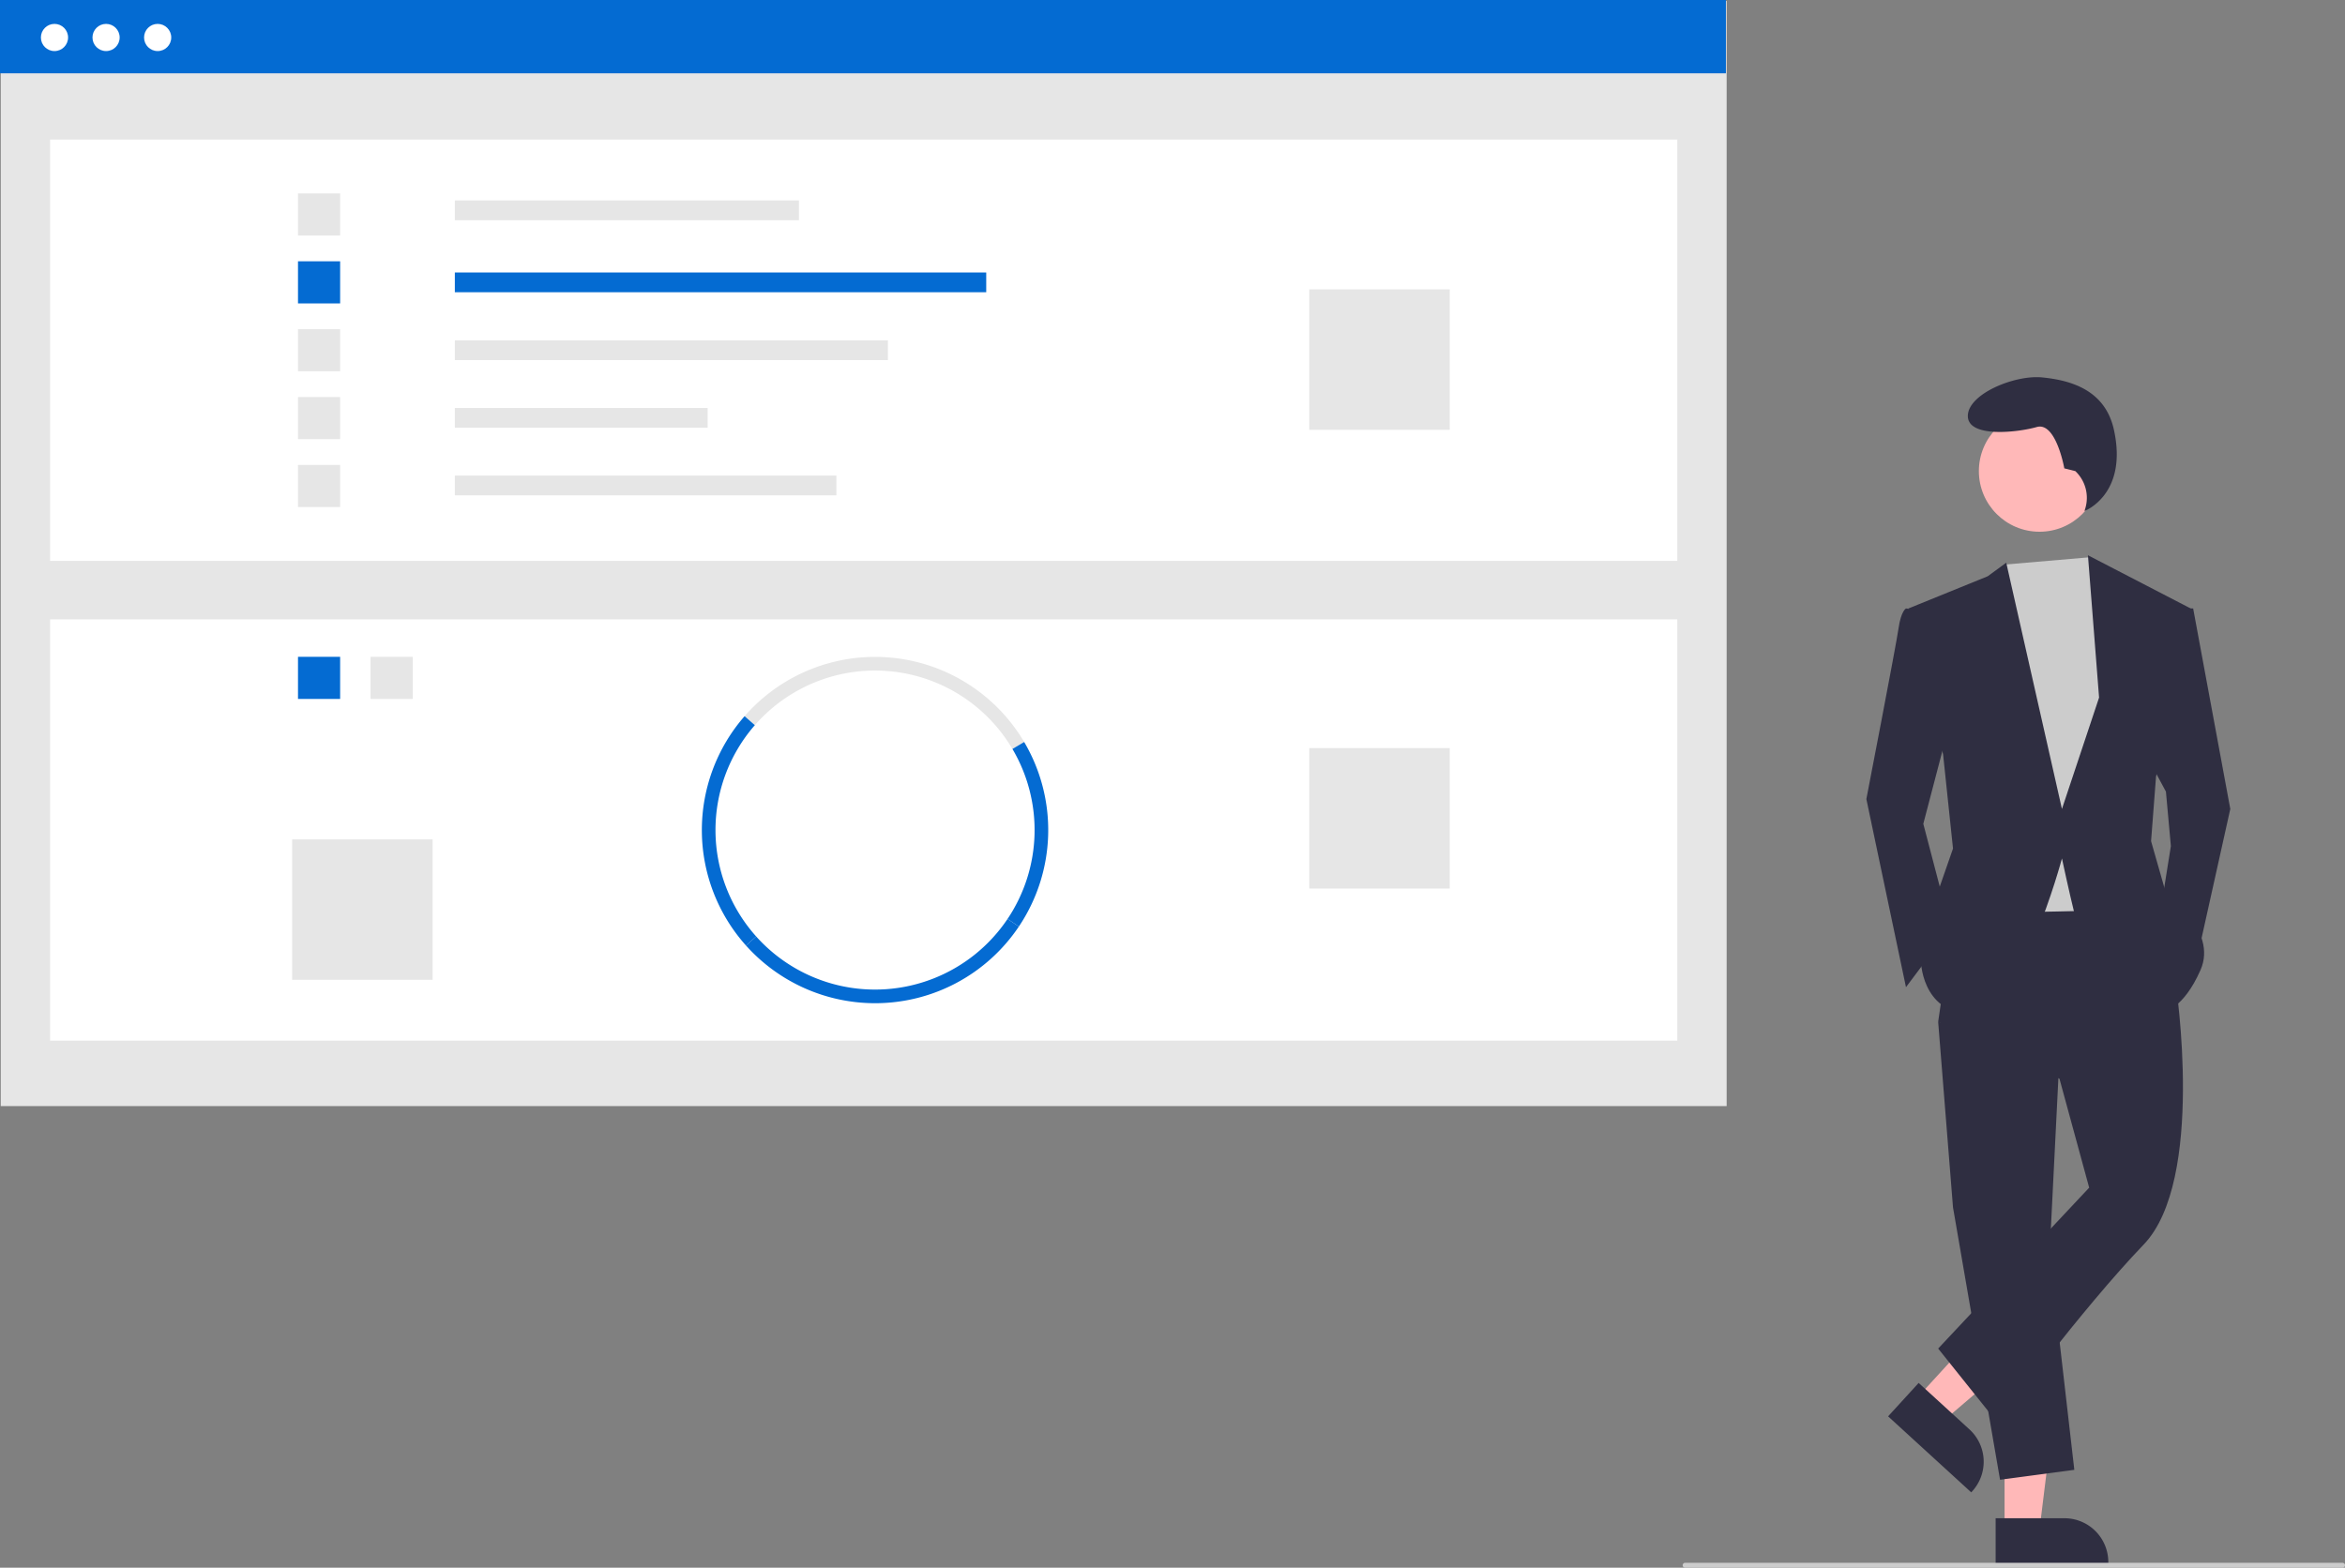 <svg xmlns="http://www.w3.org/2000/svg" data-name="Layer 1" width="955.953" height="639.224" viewBox="0 0 955.953 639.224" xmlns:xlink="http://www.w3.org/1999/xlink"><rect x="0" y="0" width="955.953" height="639.224" fill="#808080" stroke="none"/><rect x="0.3" y="0.399" width="703.576" height="450.601" fill="#e6e6e6"/><rect x="20.419" y="56.915" width="663.339" height="171.773" fill="#fff"/><rect x="185.418" y="81.727" width="140.281" height="8.053" fill="#e6e6e6"/><rect x="185.418" y="111.101" width="216.625" height="8.053" fill="#046bd2"/><rect x="185.418" y="138.776" width="176.544" height="8.053" fill="#e6e6e6"/><rect x="185.418" y="166.346" width="103.064" height="8.053" fill="#e6e6e6"/><rect x="185.418" y="193.916" width="155.55" height="8.053" fill="#e6e6e6"/><rect x="121.481" y="78.864" width="17.177" height="17.177" fill="#e6e6e6"/><rect x="121.481" y="106.539" width="17.177" height="17.177" fill="#046bd2"/><rect x="121.481" y="134.213" width="17.177" height="17.177" fill="#e6e6e6"/><rect x="121.481" y="161.888" width="17.177" height="17.177" fill="#e6e6e6"/><rect x="121.481" y="189.562" width="17.177" height="17.177" fill="#e6e6e6"/><rect x="533.736" y="117.99" width="57.258" height="57.258" fill="#e6e6e6"/><rect x="20.419" y="252.546" width="663.339" height="171.773" fill="#fff"/><rect x="151.064" y="267.812" width="17.177" height="17.177" fill="#e6e6e6"/><rect x="121.481" y="267.812" width="17.177" height="17.177" fill="#046bd2"/><path d="M534.748,435.763a65.046,65.046,0,0,0-105.003-9.7l-4.186-3.658a70.594,70.594,0,0,1,113.973,10.526Z" transform="translate(-122.024 -130.388)" fill="#e6e6e6"/><path d="M537.367,508.182l-4.613-3.102a65.078,65.078,0,0,0,1.994-69.316l4.784-2.832a70.637,70.637,0,0,1-2.164,75.25Z" transform="translate(-122.024 -130.388)" fill="#046bd2"/><path d="M426.138,515.926a70.59,70.59,0,0,1-.579-93.521l4.186,3.658a65.031,65.031,0,0,0,.534,86.154Z" transform="translate(-122.024 -130.388)" fill="#046bd2"/><path d="M478.738,539.44a70.709,70.709,0,0,1-52.6-23.514l4.141-3.709a65.043,65.043,0,0,0,102.476-7.138l4.613,3.102A70.554,70.554,0,0,1,478.738,539.44Z" transform="translate(-122.024 -130.388)" fill="#046bd2"/><rect x="533.736" y="305.032" width="57.258" height="57.258" fill="#e6e6e6"/><rect x="119.095" y="342.249" width="57.258" height="57.258" fill="#e6e6e6"/><rect width="703.576" height="29.89" fill="#046bd2"/><circle cx="22.212" cy="15.282" r="5.54" fill="#fff"/><circle cx="43.241" cy="15.282" r="5.54" fill="#fff"/><circle cx="64.269" cy="15.282" r="5.54" fill="#fff"/><polygon points="817.168 623.704 831.411 623.704 838.188 568.764 817.165 568.765 817.168 623.704" fill="#ffb8b8"/><path d="M935.558,749.442l28.051-.001h.001a17.877,17.877,0,0,1,17.876,17.876v.581l-45.927.002Z" transform="translate(-122.024 -130.388)" fill="#2f2e41"/><polygon points="781.694 569.766 792.205 579.379 834.284 543.411 818.771 529.224 781.694 569.766" fill="#ffb8b8"/><path d="M904.175,694.27,924.875,713.201l.001.001a17.877,17.877,0,0,1,1.127,25.255l-.392.429L891.719,707.891Z" transform="translate(-122.024 -130.388)" fill="#2f2e41"/><polygon points="839.555 430.772 835.518 511.511 845.611 599.316 815.333 603.353 796.158 492.336 790.102 416.642 839.555 430.772" fill="#2f2e41"/><path d="M1009.013,531.892s12.111,79.73-13.12,105.971-59.545,72.666-59.545,72.666L912.126,680.25l61.564-65.601-12.111-44.407-49.453-23.213,8.074-55.508,72.666-1.009Z" transform="translate(-122.024 -130.388)" fill="#2f2e41"/><circle cx="831.415" cy="192.095" r="24.717" fill="#ffb8b8"/><polygon points="851.917 227.224 855.703 232.96 865.796 261.219 857.722 371.226 810.287 372.236 804.232 246.08 816.917 230.224 851.917 227.224" fill="#ccc"/><path d="M907.08,379.496l-8.074-1.009s-2.018,1.009-3.028,8.074-13.12,69.638-13.12,69.638l16.148,76.703,18.166-24.222L906.071,466.291l11.102-42.388Z" transform="translate(-122.024 -130.388)" fill="#2f2e41"/><polygon points="887.999 248.099 894.054 248.099 909.193 329.847 895.064 393.43 880.934 370.217 884.971 344.986 882.953 322.783 875.888 309.662 887.999 248.099" fill="#2f2e41"/><path d="M968.045,322.482l-4.494-1.124s-3.371-19.1-11.235-16.853-28.088,4.494-28.088-4.494,19.1-16.853,30.335-15.729,25.584,4.851,29.212,21.347c5.815,26.444-11.997,33.123-11.997,33.123l.296-.963a14.996,14.996,0,0,0-4.029-15.308Z" transform="translate(-122.024 -130.388)" fill="#2f2e41"/><path d="M900.015,378.486l32.296-13.12,7.569-5.551,22.708,100.42,15.139-45.416-4.542-58.032,41.884,21.699-14.129,68.629-2.018,26.24,6.055,21.194s21.194,15.139,14.129,31.287-15.139,17.157-15.139,17.157-34.314-32.296-36.333-40.37-5.046-22.203-5.046-22.203-17.157,64.592-37.342,63.582-20.185-22.203-20.185-22.203l5.046-22.203,8.074-23.213-4.037-38.351Z" transform="translate(-122.024 -130.388)" fill="#2f2e41"/><path d="M1076.976,769.612h-268a1,1,0,0,1,0-2h268a1,1,0,0,1,0,2Z" transform="translate(-122.024 -130.388)" fill="#ccc"/></svg>